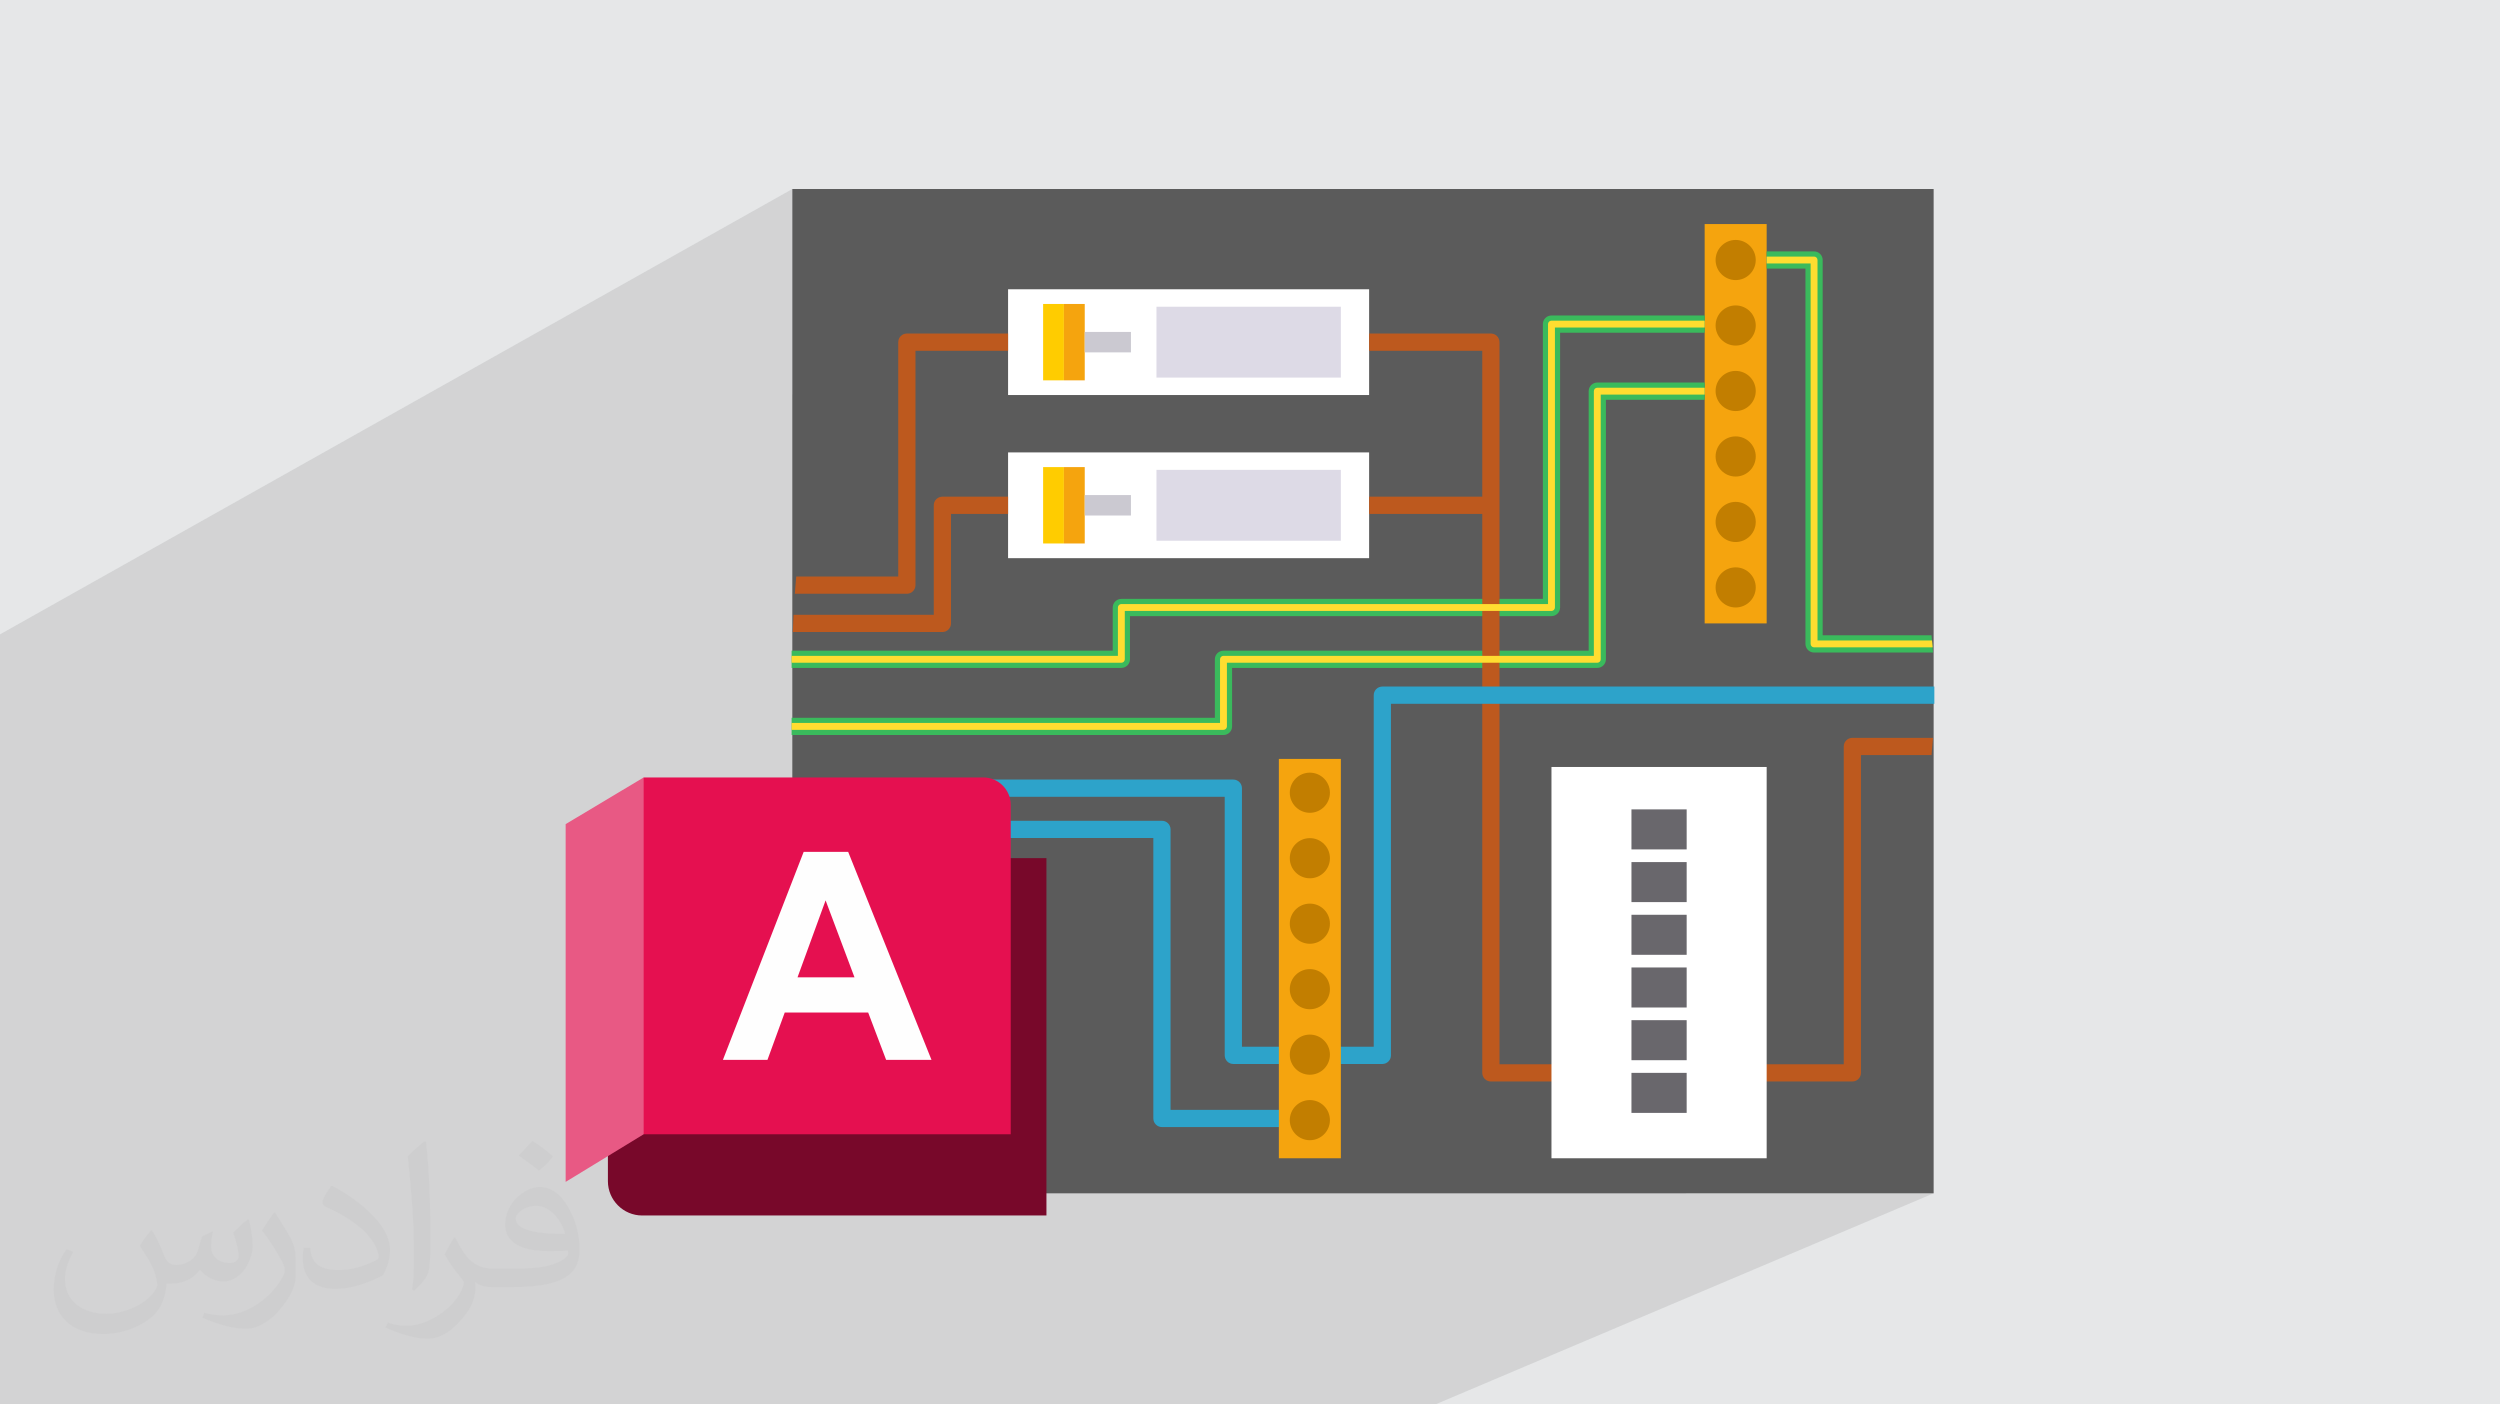 <?xml version="1.0" encoding="UTF-8"?>
<!DOCTYPE svg PUBLIC "-//W3C//DTD SVG 1.1//EN" "http://www.w3.org/Graphics/SVG/1.1/DTD/svg11.dtd">
<!-- Creator: CorelDRAW 2020 (64-Bit) -->
<svg xmlns="http://www.w3.org/2000/svg" xml:space="preserve" width="94.192mm" height="52.917mm" version="1.1" style="shape-rendering:geometricPrecision; text-rendering:geometricPrecision; image-rendering:optimizeQuality; fill-rule:evenodd; clip-rule:evenodd"
viewBox="0 0 9404.92 5283.66"
 xmlns:xlink="http://www.w3.org/1999/xlink"
 xmlns:xodm="http://www.corel.com/coreldraw/odm/2003">
 <defs>
  <style type="text/css">
   <![CDATA[
    .fil3 {fill:#5B5B5B}
    .fil8 {fill:#2DA3CA}
    .fil5 {fill:#3ABA5C}
    .fil11 {fill:#69676C}
    .fil15 {fill:#78082A}
    .fil7 {fill:#BD591E}
    .fil9 {fill:#C27E00}
    .fil13 {fill:#CBC9D1}
    .fil14 {fill:#DDDAE6}
    .fil17 {fill:#E51050}
    .fil0 {fill:#E6E7E8}
    .fil16 {fill:#E85984}
    .fil4 {fill:#F5A40E}
    .fil12 {fill:#FFCC00}
    .fil10 {fill:#FFDD30}
    .fil6 {fill:white}
    .fil18 {fill:#FEFEFE;fill-rule:nonzero}
    .fil2 {fill:#373435;fill-opacity:0.031}
    .fil1 {fill:#2B2A29;fill-opacity:0.102}
   ]]>
  </style>
 </defs>
 <g id="Layer_x0020_1">
  <polygon class="fil0" points="-0,0 9404.92,0 9404.92,5283.66 -0,5283.66 "/>
  <polygon class="fil1" points="-0,4453.77 -0,4450.29 -0,4445.92 -0,4445.44 -0,4444.25 -0,4428.91 -0,4420.81 -0,4413.66 -0,4412.48 -0,4411.92 -0,4394.13 -0,4391.25 -0,4384.41 -0,4376.75 -0,4352.04 -0,4335.55 -0,4329.73 -0,4287.81 -0,4279.56 -0,4269.77 -0,4261.72 -0,4257.37 -0,4248.15 -0,4245.77 -0,4240.41 -0,4231.96 -0,4227.73 -0,4209.19 -0,4202.38 -0,4202.35 -0,4200.56 -0,4193.73 -0,4186.72 -0,4184.37 -0,4183.53 -0,4170.39 -0,4170.38 -0,4170.37 -0,4170.36 -0,4146.47 -0,4146.09 -0,4144.05 -0,4139.97 -0,4132.38 -0,4124.25 -0,4110.04 -0,4073.46 -0,4053.92 -0,4051.59 -0,4035.93 -0,4033.86 -0,4022.87 -0,4011.9 -0,4007.58 -0,3993.9 -0,3989.63 -0,3982.24 -0,3936.58 -0,3929.05 -0,3910.54 -0,3872.31 -0,3851.7 -0,3850.43 -0,3813.37 -0,3808.35 -0,3790.2 -0,3743.95 -0,3733.65 -0,3729.89 -0,3711.89 -0,3700.47 -0,3593.07 -0,3581.29 -0,3555.6 -0,3517.97 -0,3498.18 -0,3473.04 -0,3428.84 -0,3353.26 -0,3295.98 -0,3294.38 -0,3257.87 -0,3182.19 -0,3143.18 -0,3106.7 -0,3102.76 -0,2386.41 2980.69,711.04 2980.69,1484.4 3398.97,1257.3 3405.06,1255.4 3411.6,1254.74 3485.05,1254.74 3792.34,1088.23 5150.58,1088.23 5150.58,1254.74 5608.68,1254.74 5612.5,1255.13 6412.85,842.87 6646.12,842.87 6646.12,945.78 6824.45,945.78 6830.98,946.44 6837.07,948.31 6842.57,951.3 6847.37,955.25 6851.33,960.04 6854.32,965.54 6856.21,971.62 6856.87,978.15 6856.87,2389.95 7266.28,2389.95 7267.99,2409.41 7268.29,2409.41 7270.57,2435.32 7270.26,2435.46 7271.96,2454.8 6860.93,2647.64 7276.95,2647.64 7001.38,2775.73 7271.96,2775.73 7266.28,2840.58 7000.9,2962.81 7000.9,4036.08 7000.24,4042.6 6998.36,4048.68 6995.38,4054.19 6991.43,4058.99 6986.64,4062.96 6981.14,4065.95 6646.12,4212.01 6646.12,4357.37 6341.41,4489.21 7274.29,4489.21 5399.09,5283.66 4505.32,5283.66 4188.1,5283.66 4142.48,5283.66 4012.54,5283.66 3849.49,5283.66 3653.61,5283.66 3428.5,5283.66 3334.53,5283.66 3234.65,5283.66 3016,5283.66 2981.25,5283.66 2922.04,5283.66 2824.11,5283.66 2802.77,5283.66 2742.45,5283.66 2727.1,5283.66 2611.83,5283.66 2584.83,5283.66 2517.75,5283.66 2498.08,5283.66 2450.05,5283.66 2421.84,5283.66 2397.44,5283.66 2395.63,5283.66 2389.08,5283.66 2376.69,5283.66 2232.21,5283.66 2226.48,5283.66 2216.83,5283.66 2215.48,5283.66 2121.53,5283.66 2027.38,5283.66 1994.96,5283.66 1992.6,5283.66 1962.13,5283.66 1895.01,5283.66 1865.44,5283.66 1843.4,5283.66 1827.05,5283.66 1769.69,5283.66 1734.62,5283.66 1733.04,5283.66 1728.22,5283.66 1719.28,5283.66 1640.76,5283.66 1614.71,5283.66 1605.67,5283.66 1576.8,5283.66 1570.52,5283.66 1500.15,5283.66 1499.74,5283.66 1405.11,5283.66 1352.04,5283.66 1285.48,5283.66 1249.39,5283.66 1242.38,5283.66 1234.11,5283.66 1205.31,5283.66 1155.7,5283.66 1118.26,5283.66 1019.13,5283.66 927.24,5283.66 913.18,5283.66 785.06,5283.66 783.74,5283.66 775.99,5283.66 774.26,5283.66 765.13,5283.66 760.76,5283.66 550.15,5283.66 529.49,5283.66 502.65,5283.66 461,5283.66 382.75,5283.66 313.97,5283.66 309.72,5283.66 307.02,5283.66 298.85,5283.66 295.12,5283.66 259.92,5283.66 253.56,5283.66 221.15,5283.66 218.59,5283.66 206.66,5283.66 206.64,5283.66 198.29,5283.66 160.78,5283.66 109.12,5283.66 96.36,5283.66 92.46,5283.66 29.89,5283.66 13.06,5283.66 6.03,5283.66 -0,5283.66 -0,5257.75 -0,5243.19 -0,5238.83 -0,5236.6 -0,5223.02 -0,5215.9 -0,5214.65 -0,5198.02 -0,5196.28 -0,5168.48 -0,5165.34 -0,5150.44 -0,5150.43 -0,5149.79 -0,5148.53 -0,5142.37 -0,5140.09 -0,5122.35 -0,5120.61 -0,5120.12 -0,5095.6 -0,5080.05 -0,5030.84 -0,5027.6 -0,5013.37 -0,5011.56 -0,5010.25 -0,5006.11 -0,4981.52 -0,4955.6 -0,4922.6 -0,4909.97 -0,4870.14 -0,4817.11 -0,4803.73 -0,4796.32 -0,4793.12 -0,4791.2 -0,4768.18 -0,4761.02 -0,4759.52 -0,4741.71 -0,4716.02 -0,4710.54 -0,4699.86 -0,4693.91 -0,4679.52 -0,4663.73 -0,4660.21 -0,4634.34 -0,4630.95 -0,4614.85 -0,4613.5 -0,4594.22 -0,4594.07 -0,4586.54 -0,4584.31 -0,4574.71 -0,4558.03 -0,4550.6 -0,4525.37 -0,4507.57 -0,4502.93 -0,4496.09 -0,4495.16 -0,4494.45 -0,4489.71 -0,4478.59 -0,4477.34 -0,4476.13 -0,4470.57 "/>
  <path class="fil2" d="M571.37 4628.22c17.95,27.21 29.6,53.36 40.96,82.43 8.45,16.91 12.93,48.09 52.57,48.09 11.61,0 28.28,-3.42 43.06,-11.61 16.63,-8.73 29.32,-21.94 35.94,-42l15.85 -53.36 38.57 -19.02 2.64 2.64c-5.27,20.09 -6.59,39.36 -6.59,54.43 0,44.63 38.57,61.56 69.22,61.56 17.95,0 34.09,-8.73 34.09,-25.11 0,-21.13 -8.98,-57.06 -20.62,-89.29 17.95,-17.95 35.94,-35.94 56.53,-50.47l3.17 1.6c8.98,38.04 14,75.56 14,100.66 0,24.57 -10.83,51.79 -19.81,69.49 -18.49,34.87 -51.25,62.62 -90.87,62.62 -30.1,0 -63.65,-15.07 -86.66,-43.06l-1.32 0c-21.66,26.96 -55.22,51.25 -108.86,51.25l-16.63 0c-2.64,35.41 -10.29,60.49 -21.94,82.95 -31.95,62.34 -126.81,106.47 -216.1,106.47 -124.17,0 -186.51,-71.59 -186.51,-166.96 0,-58.91 19.27,-113.6 48.88,-152.42l24.29 10.04c-18.49,35.41 -30.91,68.68 -30.91,101.45 0,89.29 72.66,131.83 156.4,131.83 77.68,0 173.83,-49.41 191.28,-106.72 -6.59,-62.62 -30.1,-91.93 -66.04,-148.99 10.83,-19.02 24.83,-38.04 42.28,-58.38l3.17 0 0 0 0 0 -0.02 -0.09zm1432.14 -336.04c26.15,16.39 51.79,35.66 76.87,57.85 -14,19.81 -31.45,37.79 -53.11,53.64 -25.11,-20.34 -50.19,-37.79 -75.84,-56.27 17.42,-19.55 34.62,-38.29 52.04,-55.22l0 0 0 0 0 0 0 0 0 0 0.03 0zm13.47 244.11c-42.28,0 -76.87,27.75 -76.87,48.34 0,44.13 84.53,57.85 185.72,57.31 -12.68,-51.79 -57.06,-105.68 -108.86,-105.68l0.01 0.03zm-94.86 236.19c54.96,0 103.04,-1.6 139.74,-10.83 40.96,-10.29 75.56,-30.91 75.56,-45.17 0,-3.7 0,-8.19 -1.32,-11.89 -22.98,2.11 -49.41,2.11 -72.38,2.11 -74.49,0 -131.55,-16.91 -154.02,-58.66 -5.55,-11.61 -9.51,-24.57 -9.51,-39.36 0,-40.43 17.42,-79.79 48.09,-107 25.61,-22.45 53.89,-36.44 82.67,-36.44 52.04,0 93.51,41.75 122.57,107.54 15.85,35.94 26.68,77.4 26.68,129.72 0,34.87 -9.51,64.19 -31.17,85.85 -40.43,39.11 -114.92,53.89 -229.04,53.89l-51.79 0 0 0 -13.47 0c-28.28,0 -48.62,-5.02 -64.72,-17.42l-2.64 0c0.79,6.59 1.32,12.93 1.32,19.02 0,25.61 -8.45,58.38 -25.61,84.53 -50.72,75.3 -105.68,108.04 -153.24,108.04 -48.09,0 -107,-18.49 -160.11,-42.54l9.51 -18.49c17.17,7.13 40.96,11.89 73.7,11.89 85.85,0 198.66,-82.43 212.66,-163 -3.17,-6.59 -8.98,-15.32 -17.17,-24.57 -25.11,-29.85 -40.96,-54.68 -55.75,-80.83 12.68,-25.11 24.29,-45.17 35.13,-63.4l4.49 -0.53c36.72,74.77 69.99,117.55 144.23,117.55l11.61 0 0 0 53.89 0 0 0 0 0 0 0 0 0 0 0 0.09 0.01zm-371.98 79c6.34,-34.34 6.87,-72.91 6.87,-108.86l0 -53.36c0,-99.6 -12.68,-244.36 -22.98,-338.68 17.95,-19.27 43.06,-42 62.87,-57.31l5.81 1.6c13.47,118.62 16.63,256 16.63,383.06 0,33.3 -1.32,65.79 -4.49,89.55 -1.85,30.1 -19.27,52.83 -56.53,87.7l-8.19 -3.7zm-382.8 -157.19c1.85,46.77 24.83,83.49 105.15,83.49 49.93,0 92.19,-12.93 138.96,-35.13 8.45,-3.7 12.93,-8.73 12.93,-12.93 0,-29.32 -22.45,-68.15 -60.23,-103.55 -36.72,-33.3 -85.34,-62.62 -130.76,-82.18 -15.6,-6.59 -20.62,-13.47 -20.62,-20.09 0,-13.47 17.95,-41.75 32.77,-62.09l5.02 -0.53c52.04,27.21 110.17,67.64 153.24,112.53 39.11,41.47 63.4,83.49 63.4,129.19 0,33.81 -10.29,65.51 -26.96,95.11 -57.06,28.79 -117.83,50.72 -178.06,50.72 -73.17,0 -123.1,-34.34 -123.1,-114.92 0,-8.73 0,-22.19 3.17,-39.64l25.11 0 0 0 0 0 0 0 0 0 0 0 -0.02 0zm-132.37 -132.9l45.45 73.45c16.63,27.21 32.23,56.81 32.23,103.55l0 59.7c0,48.34 -30.91,100.13 -80.83,151.38 -39.11,34.62 -73.7,49.41 -105.68,49.41 -47.55,0 -101.98,-14.79 -164.85,-41.75l7.13 -18.49c19.81,5.27 42.79,9.77 71.06,9.77 90.36,-0.53 182.8,-66.57 225.08,-147.15 5.02,-9.26 6.87,-17.95 6.87,-24.04 0,-9.26 -5.02,-19.55 -8.98,-28.79 -22.98,-43.31 -48.62,-82.95 -76.87,-119.68 14.79,-23.25 29.6,-45.7 45.7,-67.9l3.7 0.53 0 0 0 0 0 0 0 0 0 0 -0.02 0.01z"/>
  <g id="_1480176403216">
   <g>
    <rect class="fil3" x="2980.69" y="711.04" width="4293.6" height="3778.17"/>
    <g>
     <polygon class="fil4" points="6646.12,2345.2 6646.12,842.87 6412.85,842.87 6412.85,2345.2 "/>
     <path class="fil5" d="M2978.03 2447.83l0 64.79 1240.47 0c17.86,0 32.42,-14.5 32.42,-32.37l0 -162.48 1585.65 0c17.92,0 32.44,-14.47 32.44,-32.37l0 -1033.7 543.84 0 0 -64.81 -576.28 0c-17.84,0 -32.37,14.52 -32.37,32.39l0 1033.73 -1585.7 0c-17.87,0 -32.42,14.47 -32.42,32.39l0 162.43 -1208.05 0zm0 252.42l1592.22 0 0 -220c0,-17.91 14.56,-32.42 32.42,-32.42l1373.88 0 0 -976.3c0,-17.86 14.56,-32.42 32.42,-32.42l403.88 0 0 64.84 -371.46 0 0 976.3c0,17.87 -14.55,32.37 -32.42,32.37l-1373.87 0 0 220.05c0,17.86 -14.56,32.43 -32.43,32.43l-1624.64 0 0 -64.85zm4293.93 -245.45l-447.51 0c-17.86,0 -32.38,-14.53 -32.38,-32.43l0 -1411.8 -145.95 0 0 -64.79 178.33 0c17.9,0 32.42,14.47 32.42,32.37l0 1411.8 409.41 0 5.68 64.85z"/>
     <polygon class="fil6" points="3792.34,1486.09 3792.34,1088.23 5150.58,1088.23 5150.58,1486.09 "/>
     <polygon class="fil6" points="3792.34,2099.82 3792.34,1701.94 5150.58,1701.94 5150.58,2099.82 "/>
     <path class="fil7" d="M3792.34 1933.27l0 -64.79 -247.12 0c-17.88,0 -32.42,14.47 -32.42,32.37l0 411.93 -527.51 0 -2.91 64.84 562.84 0c17.88,0 32.41,-14.56 32.41,-32.42l0 -411.93 214.7 0zm3473.94 907.31l-265.38 0 0 1195.5c0,17.86 -14.47,32.43 -32.37,32.43l-1359.85 0c-17.92,0 -32.42,-14.57 -32.42,-32.43l0 -2102.81 -425.68 0 0 -64.79 425.68 0 0 -548.9 -425.68 0 0 -64.84 458.1 0c17.9,0 32.37,14.56 32.37,32.42l0 2716.49 1295.06 0 0 -1195.5c0,-17.9 14.51,-32.42 32.42,-32.42l303.43 0 -5.68 64.85zm-3473.94 -1521l-348.34 0 0 881.68c0,17.9 -14.51,32.42 -32.4,32.42l-421.53 0 5.33 -64.8 383.78 0 0 -881.72c0,-17.86 14.52,-32.42 32.42,-32.42l380.74 0 0 64.84z"/>
     <path class="fil8" d="M7276.95 2647.64l0 -64.8 -2076.62 0c-17.91,0 -32.42,14.52 -32.42,32.42l0 1322.61 -495.75 0 0 -972.77c0,-17.86 -14.56,-32.39 -32.42,-32.39l-1655.64 0 3.45 64.81 1619.77 0 0 972.72c0,17.91 14.51,32.44 32.42,32.44l560.59 0c17.86,0 32.38,-14.53 32.38,-32.44l0 -1322.6 2044.24 0zm-2390.45 1592.36l-515.26 0c-17.91,0 -32.43,-14.56 -32.43,-32.42l0 -1055 -1337.76 0 -6.83 -64.84 1377.03 0c17.86,0 32.38,14.56 32.38,32.42l0 1055 482.88 0 0 64.84z"/>
     <polygon class="fil4" points="5044.29,4357.37 5044.29,2855 4811.03,2855 4811.03,4357.37 "/>
     <path class="fil9" d="M5003.16 4213.92c0,-41.63 -33.9,-75.53 -75.53,-75.53 -41.54,0 -75.48,33.9 -75.48,75.53 0,41.58 33.94,75.48 75.48,75.48 41.63,0 75.53,-33.9 75.53,-75.48z"/>
     <path class="fil9" d="M4852.15 3967.57c0,-41.72 33.77,-75.49 75.48,-75.49 41.72,0 75.53,33.77 75.53,75.49 0,41.71 -33.81,75.52 -75.53,75.52 -41.71,0 -75.48,-33.81 -75.48,-75.52z"/>
     <path class="fil9" d="M4852.15 3721.22c0,-41.72 33.77,-75.48 75.48,-75.48 41.72,0 75.53,33.76 75.53,75.48 0,41.71 -33.81,75.53 -75.53,75.53 -41.71,0 -75.48,-33.82 -75.48,-75.53z"/>
     <path class="fil9" d="M4852.15 3474.91c0,-41.71 33.77,-75.53 75.48,-75.53 41.72,0 75.53,33.82 75.53,75.53 0,41.67 -33.81,75.52 -75.53,75.52 -41.71,0 -75.48,-33.85 -75.48,-75.52z"/>
     <path class="fil9" d="M4852.15 3228.55c0,-41.72 33.77,-75.52 75.48,-75.52 41.72,0 75.53,33.8 75.53,75.52 0,41.68 -33.81,75.53 -75.53,75.53 -41.71,0 -75.48,-33.85 -75.48,-75.53z"/>
     <path class="fil9" d="M5003.16 2982.2c0,-41.57 -33.9,-75.52 -75.53,-75.52 -41.54,0 -75.48,33.95 -75.48,75.52 0,41.59 33.94,75.54 75.48,75.54 41.63,0 75.53,-33.95 75.53,-75.54z"/>
     <path class="fil9" d="M6605.04 2209.86c0,-41.63 -33.95,-75.51 -75.58,-75.51 -41.53,0 -75.48,33.88 -75.48,75.51 0,41.6 33.95,75.48 75.48,75.48 41.63,0 75.58,-33.88 75.58,-75.48z"/>
     <path class="fil9" d="M6453.99 1963.53c0,-41.68 33.8,-75.5 75.48,-75.5 41.71,0 75.58,33.82 75.58,75.5 0,41.7 -33.87,75.57 -75.58,75.57 -41.68,0 -75.48,-33.87 -75.48,-75.57z"/>
     <path class="fil9" d="M6453.99 1717.17c0,-41.69 33.8,-75.48 75.48,-75.48 41.71,0 75.58,33.79 75.58,75.48 0,41.72 -33.87,75.57 -75.58,75.57 -41.68,0 -75.48,-33.85 -75.48,-75.57z"/>
     <path class="fil9" d="M6453.99 1470.86c0,-41.72 33.8,-75.53 75.48,-75.53 41.71,0 75.58,33.81 75.58,75.53 0,41.67 -33.87,75.52 -75.58,75.52 -41.68,0 -75.48,-33.85 -75.48,-75.52z"/>
     <path class="fil9" d="M6453.99 1224.51c0,-41.72 33.8,-75.52 75.48,-75.52 41.71,0 75.58,33.8 75.58,75.52 0,41.67 -33.87,75.52 -75.58,75.52 -41.68,0 -75.48,-33.85 -75.48,-75.52z"/>
     <path class="fil9" d="M6605.04 978.15c0,-41.58 -33.95,-75.52 -75.58,-75.52 -41.53,0 -75.48,33.94 -75.48,75.52 0,41.59 33.95,75.53 75.48,75.53 41.63,0 75.58,-33.94 75.58,-75.53z"/>
     <path class="fil10" d="M2978.03 2467.25l0 25.95 1240.47 0c7.14,0 12.94,-5.8 12.94,-12.95l0 -181.91 1605.13 0c7.2,0 13,-5.8 13,-12.94l0 -1053.12 563.28 0 0 -25.95 -576.28 0c-7.14,0 -12.94,5.8 -12.94,12.94l0 1053.13 -1605.13 0c-7.16,0 -12.96,5.86 -12.96,13l0 181.85 -1227.51 0zm0 252.48l1611.7 0 0 -239.48c0,-7.2 5.8,-13 12.94,-13l1393.36 0 0 -995.72c0,-7.14 5.8,-12.96 12.94,-12.96l403.88 0 0 25.91 -390.93 0 0 995.77c0,7.15 -5.8,12.95 -12.95,12.95l-1393.34 0 0 239.47c0,7.15 -5.81,12.96 -12.96,12.96l-1624.64 0 0 -25.9zm4292.54 -284.41l-446.12 0c-7.14,0 -12.94,-5.8 -12.94,-12.95l0 -1431.22 -165.39 0 0 -25.95 178.33 0c7.2,0 13,5.8 13,12.95l0 1431.26 430.84 0 2.29 25.91z"/>
     <polygon class="fil6" points="5836.57,4357.37 5836.57,2885.33 6646.12,2885.33 6646.12,4357.37 "/>
     <polygon class="fil11" points="6345.18,4186.67 6345.18,4036.07 6137.47,4036.07 6137.47,4186.67 "/>
     <polygon class="fil11" points="6137.51,3988.42 6137.51,3837.83 6345.18,3837.83 6345.18,3988.42 "/>
     <polygon class="fil11" points="6137.51,3790.17 6137.51,3639.58 6345.18,3639.58 6345.18,3790.17 "/>
     <polygon class="fil11" points="6137.51,3591.96 6137.51,3441.36 6345.18,3441.36 6345.18,3591.96 "/>
     <polygon class="fil11" points="6137.51,3393.67 6137.51,3243.11 6345.18,3243.11 6345.18,3393.67 "/>
     <polygon class="fil11" points="6345.18,3195.46 6345.18,3044.86 6137.47,3044.86 6137.47,3195.46 "/>
     <polygon class="fil12" points="4002.47,2044.53 4002.47,1757.19 3924.18,1757.19 3924.18,2044.53 "/>
     <polygon class="fil4" points="4080.76,2044.53 4080.76,1757.19 4002.47,1757.19 4002.47,2044.53 "/>
     <polygon class="fil13" points="4254.59,1939.31 4254.59,1862.41 4080.76,1862.41 4080.76,1939.31 "/>
     <polygon class="fil14" points="5044.24,2034.17 5044.24,1767.58 4350.6,1767.58 4350.6,2034.17 "/>
     <polygon class="fil12" points="4002.47,1430.84 4002.47,1143.5 3924.18,1143.5 3924.18,1430.84 "/>
     <polygon class="fil4" points="4080.76,1430.84 4080.76,1143.5 4002.47,1143.5 4002.47,1430.84 "/>
     <polygon class="fil13" points="4254.59,1325.62 4254.59,1248.72 4080.76,1248.72 4080.76,1325.62 "/>
     <polygon class="fil14" points="5044.24,1420.49 5044.24,1153.89 4350.6,1153.89 4350.6,1420.49 "/>
    </g>
   </g>
   <g>
    <path class="fil15" d="M3936.66 3228.24l-1649.74 0 0 1215.42c0,70.93 58,128.95 128.92,128.95l1520.83 0 0 -1344.38 0 0.01 -0.01 0z"/>
    <path class="fil16" d="M2505.56 4175.43c-4.97,14.92 -84.14,91.66 -84.14,91.66l-293.46 179.18 0 -1345.93 293.46 -175.64 385.67 976.13 -301.56 274.63 0.02 -0.02 0.02 -0.01z"/>
    <path class="fil17" d="M2421.43 2924.68l1277.75 0c56.73,0 103.16,46.43 103.16,103.15l0 1239.24 -1380.91 0 0 -1342.42 0 0.03 0 -0.02 0 0.01z"/>
    <path class="fil18" d="M3504.23 3987.16l-170.65 0 -67.57 -178.16 -313.83 0 -65.03 178.16 -167.58 0 303.82 -782.48 167.39 0 313.48 782.48 -0.02 0zm-289.62 -310.39l-108.73 -289.61 -105.67 289.61 214.4 0z"/>
   </g>
  </g>
 </g>
</svg>
